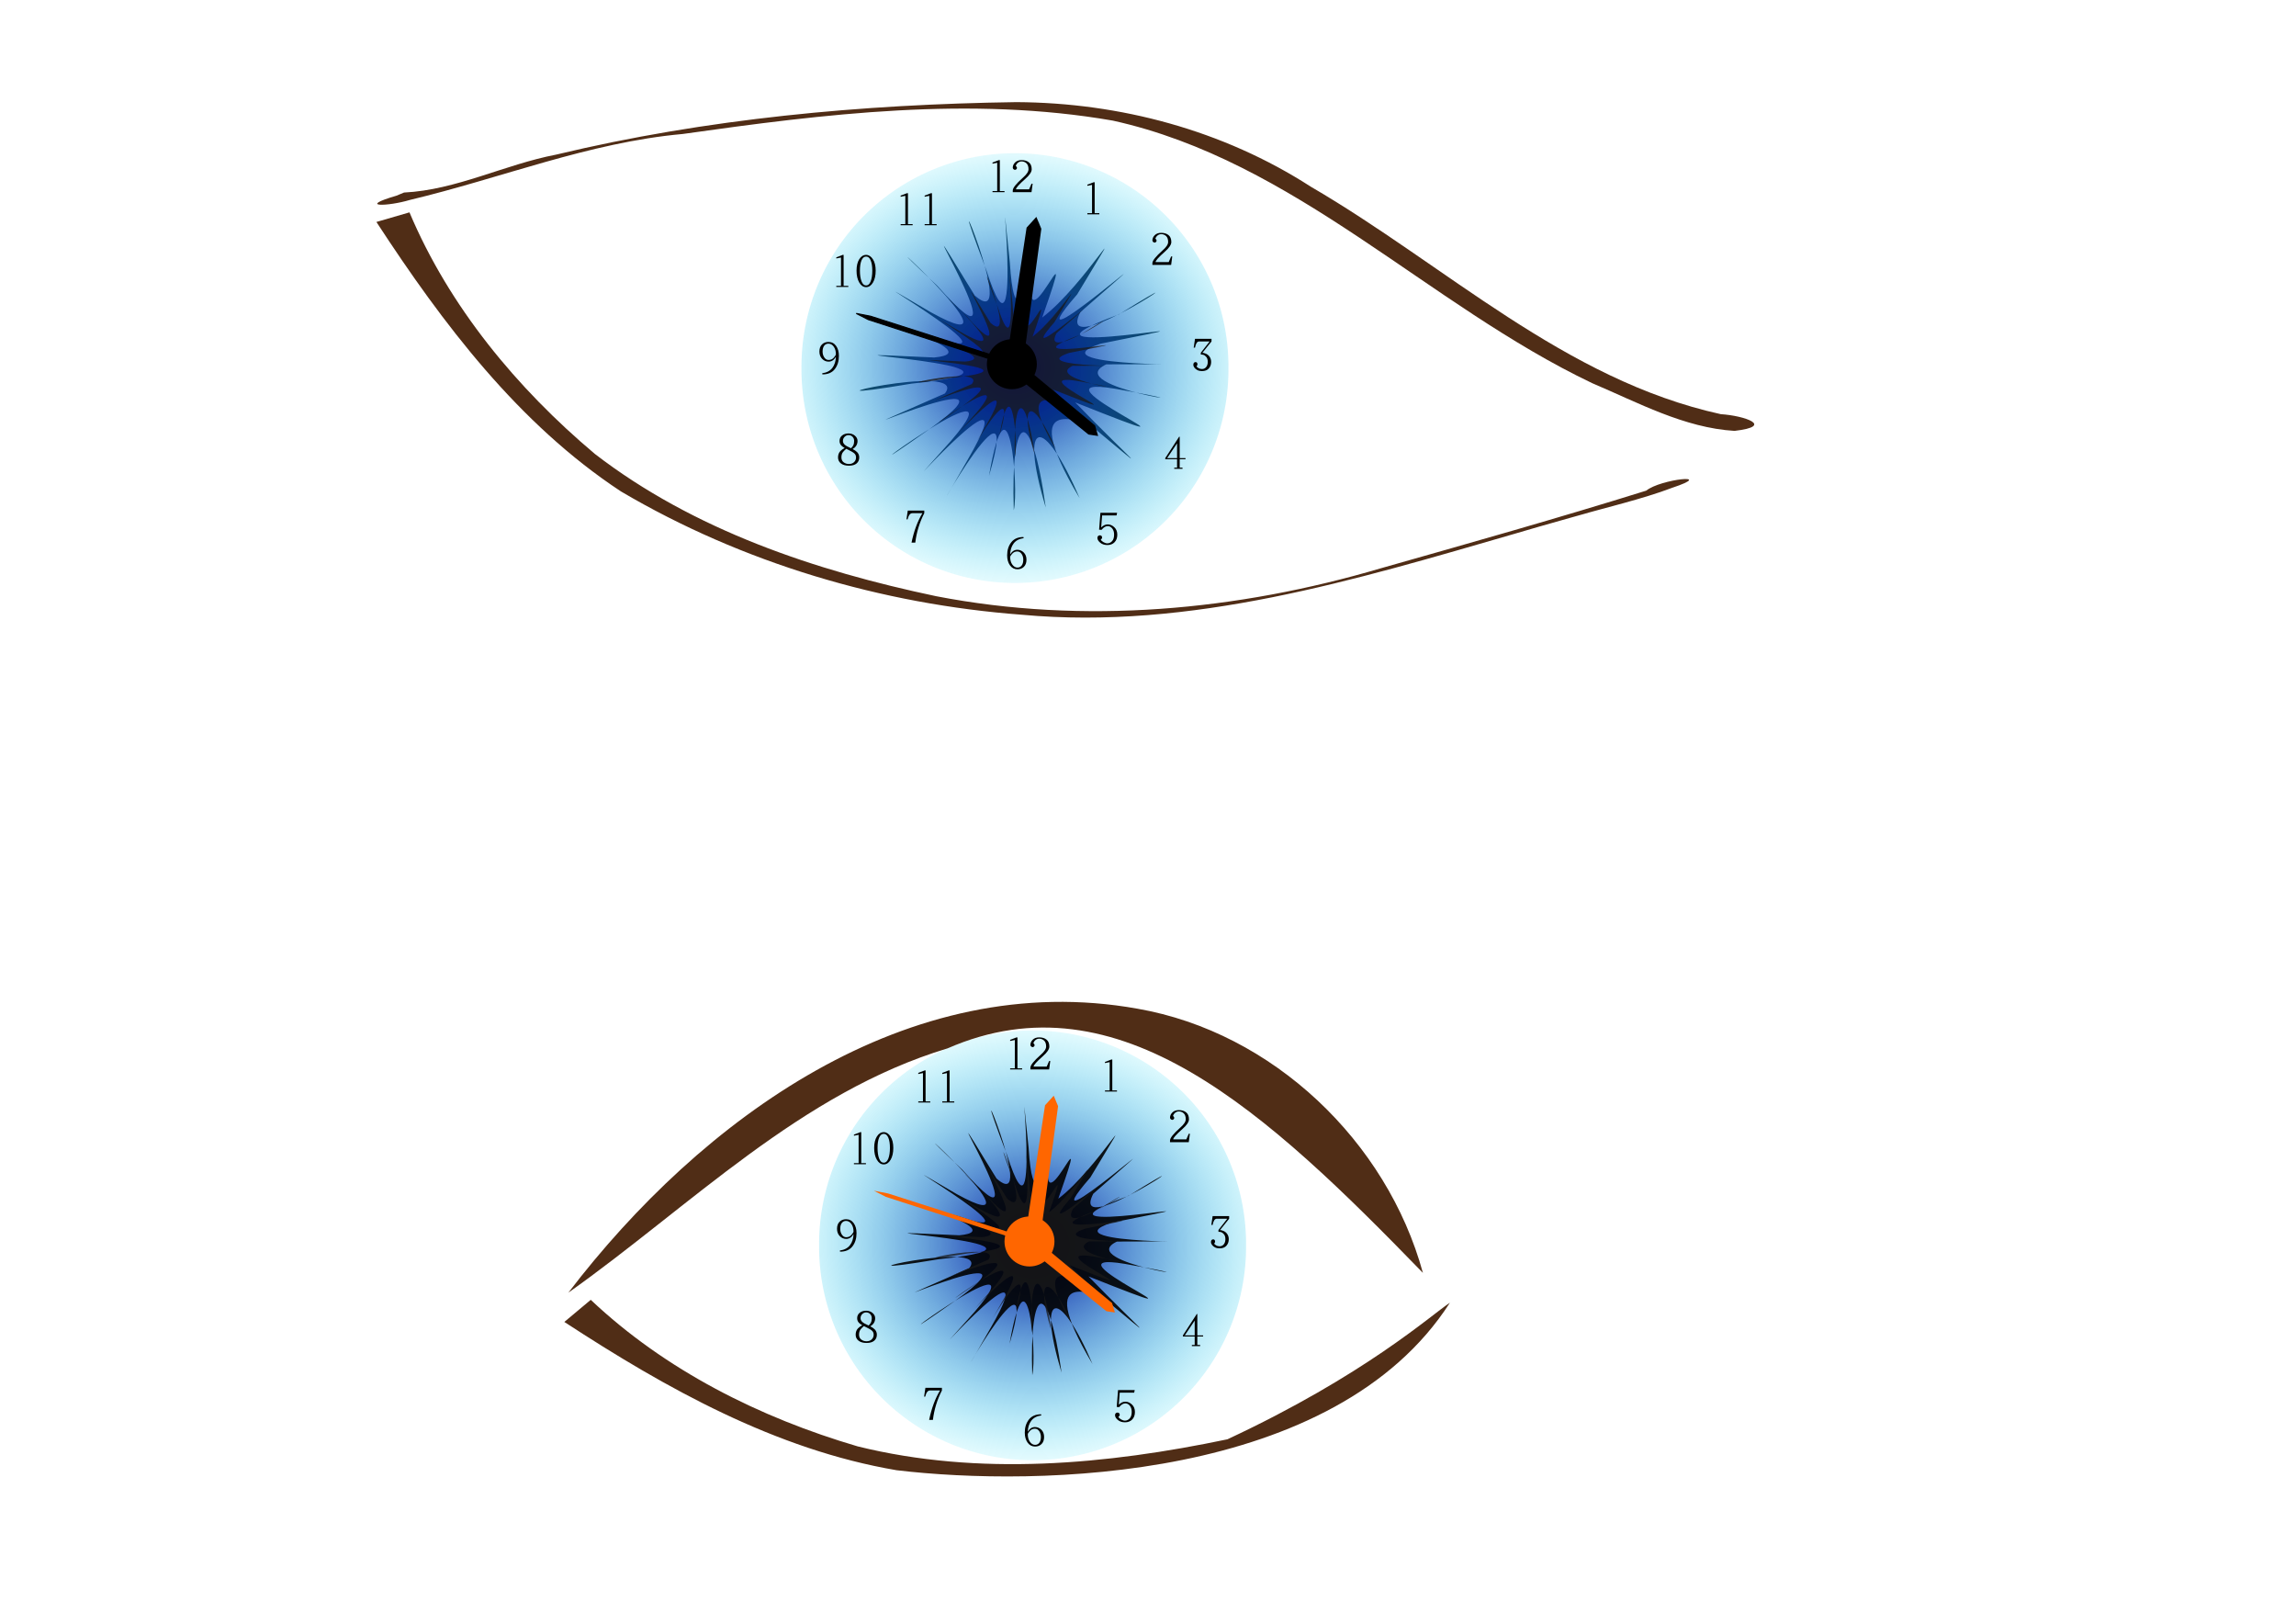 <?xml version="1.0" encoding="UTF-8" standalone="no"?>
<!-- Created with Inkscape (http://www.inkscape.org/) -->
<svg
    xmlns:inkscape="http://www.inkscape.org/namespaces/inkscape"
    xmlns:rdf="http://www.w3.org/1999/02/22-rdf-syntax-ns#"
    xmlns="http://www.w3.org/2000/svg"
    xmlns:sodipodi="http://sodipodi.sourceforge.net/DTD/sodipodi-0.dtd"
    xmlns:cc="http://creativecommons.org/ns#"
    xmlns:xlink="http://www.w3.org/1999/xlink"
    xmlns:dc="http://purl.org/dc/elements/1.1/"
    xmlns:svg="http://www.w3.org/2000/svg"
    xmlns:ns1="http://sozi.baierouge.fr"
    id="svg2"
    sodipodi:docname="clock eye.svg"
    viewBox="0 0 1052.4 744.09"
    version="1.1"
    inkscape:version="0.48.2 r9819"
  >
  <defs
      id="defs4"
    >
    <linearGradient
        id="linearGradient3755"
      >
      <stop
          id="stop3757"
          style="stop-color:#000096"
          offset="0"
      />
      <stop
          id="stop3759"
          style="stop-color:#00eeff;stop-opacity:0"
          offset="1"
      />
    </linearGradient
    >
    <radialGradient
        id="radialGradient3761"
        xlink:href="#linearGradient3755"
        gradientUnits="userSpaceOnUse"
        cy="260.52"
        cx="389.29"
        gradientTransform="matrix(1.247 .048 -.044 1.131 -84.705 -53.056)"
        r="97.857"
        inkscape:collect="always"
    />
  </defs
  >
  <sodipodi:namedview
      id="base"
      bordercolor="#666666"
      inkscape:pageshadow="2"
      inkscape:window-y="24"
      pagecolor="#ffffff"
      inkscape:window-height="876"
      inkscape:window-maximized="1"
      inkscape:zoom="0.7"
      inkscape:window-x="0"
      showgrid="false"
      borderopacity="1.0"
      inkscape:current-layer="layer1"
      inkscape:cx="88.749288"
      inkscape:cy="377.17928"
      inkscape:window-width="1440"
      inkscape:pageopacity="0.0"
      inkscape:document-units="px"
  />
  <g
      id="layer1"
      inkscape:label="Camada 1"
      inkscape:groupmode="layer"
      transform="translate(0 -308.27)"
    >
    <path
        id="path3277"
        sodipodi:nodetypes="ccccccccccccccccccccccccccc"
        style="fill:#1a1a1a"
        inkscape:connector-curvature="0"
        d="m494.84 536.55c-16.428-38.446-28.072-37.378-15.496 4.329-6.641-47.609-16.174-44.851-14.669 1.233 2.45-10.134-2.408-67.021-11.363-15.744 18.296-61.932-41.591 48.77-9.623-7.662 32.056-55.226-50.078 39.052-7.825-8.362 37.048-43.143-65.913 34.144-9.895-5.378 53.517-38.274-72.416 18.755 7.129-16.375 12.115-15.412-81.111 6.577-15.289-4.505 79.666-8.228-73.304-15.909 10.375-11.981 29.609-2.727-53.496-23.894 0.507-9.28 46.364 16.246-56.29-43.131-1.802-11.331 48.818 26.915-43.921-56.127 2.651-12.33 46.691 52.564-25.472-65.157 17.241 4.514 22.285 19.67-18.983-75.368 5.291-11.706 18.527 57.593 3.567-72.023 10.78-3.608 3.912 61.051 19.87-64.628 10.946 0.581-8.045 48.459 22.905-28.823 3.902 24.854 19.682-14.815 43.711-56.619 16.049-10.632-35.533 40.878 61.176-44.103 1.458 8.155-12.94 25.19 68.133-30.408 17.66 1.026-65.125 24.121 74.89-3.127-8.52 13.455-34.736 11.645 75.614 8.998 2.73 9.442-22.511 10.55 62.223 21.406 3.889 11.153-45.177-7.505 59.973 37.397-18.154 6.277 26.418 27.272 40.027 37.867 2.561 6.705 6.425 7.596-32.422-16.37-0.533 37.172z"
    />
    <path
        id="path2985"
        sodipodi:rx="97.85714"
        sodipodi:ry="97.85714"
        style="fill:url(#radialGradient3761)"
        sodipodi:type="arc"
        d="m487.14 260.52a97.857 97.857 0 1 1 -195.71 0 97.857 97.857 0 1 1 195.71 0z"
        transform="translate(75.935 216.44)"
        sodipodi:cy="260.52304"
        sodipodi:cx="389.28571"
    />
    <path
        id="path3873"
        sodipodi:rx="97.85714"
        sodipodi:ry="97.85714"
        style="fill:url(#radialGradient3761)"
        sodipodi:type="arc"
        d="m487.14 260.52a97.857 97.857 0 1 1 -195.71 0 97.857 97.857 0 1 1 195.71 0z"
        transform="matrix(.757 0 0 .757 170.37 279.64)"
        sodipodi:cy="260.52304"
        sodipodi:cx="389.28571"
    />
    <g
        id="g3853"
        transform="translate(-218.19 -177.79)"
      >
      <path
          id="path3784"
          style="fill:#000000"
          inkscape:connector-curvature="0"
          d="m718.74 570.78-2.148 0.43v-0.516l2.922-1.117h0.43v14.18h2.148v0.516h-5.5v-0.516h2.148v-12.977"
      />
      <path
          id="path3786"
          style="fill:#000000"
          inkscape:connector-curvature="0"
          d="m750.44 592.77c1.375 0 2.492 0.344 3.352 1.031 0.859 0.688 1.289 1.747 1.289 3.18-0 1.203-0.974 2.664-2.922 4.383-2.865 2.521-4.297 4.125-4.297 4.812h6.016l1.117-2.578h0.516l-0.516 3.867h-8.594v-0.773c0-1.146 1.547-3.094 4.641-5.844 1.719-1.49 2.578-2.779 2.578-3.867-0-1.26-0.315-2.177-0.945-2.75-0.63-0.573-1.375-0.859-2.234-0.859-0.63 0-1.189 0.201-1.676 0.602-0.487 0.401-0.816 0.888-0.988 1.461 0.516 0.458 0.673 0.874 0.473 1.246-0.201 0.372-0.501 0.559-0.902 0.559-0.229-0.057-0.43-0.158-0.602-0.301-0.172-0.143-0.286-0.358-0.344-0.645 0-0.917 0.358-1.733 1.074-2.449 0.716-0.716 1.704-1.074 2.965-1.074"
      />
      <path
          id="path3788"
          style="fill:#000000"
          inkscape:connector-curvature="0"
          d="m773.33 651.91c-0 1.203-0.358 2.206-1.074 3.008-0.716 0.802-1.762 1.203-3.137 1.203-0.802 0-1.49-0.143-2.062-0.43-0.573-0.286-1.031-0.659-1.375-1.117-0.344-0.458-0.516-0.888-0.516-1.289 0-0.458 0.1-0.788 0.301-0.988s0.444-0.301 0.73-0.301c0.286 0 0.501 0.1 0.645 0.301 0.143 0.201 0.215 0.415 0.215 0.645 0 0.401-0.143 0.745-0.43 1.031 0.057 0.172 0.329 0.415 0.816 0.73 0.487 0.315 1.046 0.473 1.676 0.473 0.802 0 1.447-0.301 1.934-0.902 0.487-0.602 0.73-1.389 0.73-2.363 0-0.974-0.215-1.719-0.645-2.234-0.43-0.516-0.874-0.845-1.332-0.988-0.458-0.143-0.859-0.186-1.203-0.129v-0.859l4.039-5.156h-4.812c-0.917 0-1.547 0.945-1.891 2.836h-0.602l0.602-4.039h7.562v1.203l-4.211 5.242c0.401-0.057 0.96 0.072 1.676 0.387 0.716 0.315 1.289 0.802 1.719 1.461 0.43 0.659 0.645 1.418 0.645 2.277"
      />
      <path
          id="path3790"
          style="fill:#000000"
          inkscape:connector-curvature="0"
          d="m761.58 696.01v0.516h-2.664v2.148 0.344 1.375h1.289v0.516h-3.781v-0.516h1.289v-1.375-0.344-2.148h-5.414v-0.516l6.359-9.797h0.258v9.797h2.664m-8.422 0h4.555v-6.789l-4.555 6.789"
      />
      <path
          id="path3792"
          style="fill:#000000"
          inkscape:connector-curvature="0"
          d="m722.58 721.06h7.648l-0.258 1.203h-6.617l-0.43 5.5c0.573-0.516 1.089-0.874 1.547-1.074 0.458-0.201 0.945-0.301 1.461-0.301 1.089 0 2.091 0.43 3.008 1.289 0.917 0.859 1.375 2.005 1.375 3.438-0 1.432-0.415 2.578-1.246 3.438-0.831 0.859-1.934 1.289-3.309 1.289-1.318 0-2.406-0.358-3.266-1.074-0.859-0.716-1.289-1.447-1.289-2.191 0-0.344 0.086-0.616 0.258-0.816 0.172-0.201 0.43-0.329 0.773-0.387 0.344 0 0.616 0.086 0.816 0.258 0.201 0.172 0.301 0.43 0.301 0.773s-0.201 0.659-0.602 0.945c0.172 0.401 0.573 0.788 1.203 1.16 0.63 0.372 1.232 0.559 1.805 0.559 0.802 0 1.518-0.329 2.148-0.988 0.63-0.659 0.945-1.676 0.945-3.051-0-1.146-0.286-2.077-0.859-2.793-0.573-0.716-1.26-1.074-2.062-1.074-0.458 0-0.917 0.129-1.375 0.387-0.458 0.258-0.945 0.702-1.461 1.332l-1.117-0.086 0.602-7.734"
      />
      <path
          id="path3794"
          style="fill:#000000"
          inkscape:connector-curvature="0"
          d="m687.31 732.17 0.086 0.516c-2.062 0.286-3.595 1.103-4.598 2.449-1.003 1.346-1.533 3.022-1.59 5.027 0.859-1.432 1.948-2.148 3.266-2.148 1.146 0 2.134 0.415 2.965 1.246 0.831 0.831 1.246 1.934 1.246 3.309-0 1.375-0.387 2.449-1.16 3.223-0.773 0.773-1.762 1.16-2.965 1.16-1.432 0-2.578-0.602-3.438-1.805-0.859-1.203-1.289-2.721-1.289-4.555 0-2.406 0.63-4.411 1.891-6.016s3.122-2.406 5.586-2.406m-6.102 9.109c0 1.432 0.329 2.607 0.988 3.523 0.659 0.917 1.447 1.375 2.363 1.375 0.802 0 1.447-0.315 1.934-0.945 0.487-0.63 0.73-1.518 0.73-2.664-0-1.031-0.258-1.919-0.773-2.664-0.516-0.745-1.175-1.117-1.977-1.117-0.917 0-1.676 0.329-2.277 0.988-0.602 0.659-0.931 1.16-0.988 1.504"
      />
      <path
          id="path3796"
          style="fill:#000000"
          inkscape:connector-curvature="0"
          d="m636 734.74c1.089-5.271 2.75-9.768 4.984-13.492h-4.641c-0.974 0-1.69 0.945-2.148 2.836h-0.516l0.602-4.039h7.562v1.203c-2.177 4.24-3.552 8.737-4.125 13.492h-1.719"
      />
      <path
          id="path3798"
          style="fill:#000000"
          inkscape:connector-curvature="0"
          d="m607.3 699.48c-1.547 0-2.764-0.344-3.652-1.031-0.888-0.688-1.332-1.604-1.332-2.75 0-1.203 0.358-2.177 1.074-2.922 0.498-0.516 1.151-0.99 1.96-1.423-0.662-0.383-1.158-0.739-1.488-1.069-0.573-0.573-0.859-1.289-0.859-2.148 0-1.031 0.387-1.862 1.16-2.492 0.773-0.63 1.762-0.945 2.965-0.945 1.146 0 2.12 0.344 2.922 1.031 0.802 0.688 1.203 1.49 1.203 2.406-0 0.917-0.258 1.733-0.773 2.449-0.344 0.476-0.838 0.895-1.482 1.257 0.97 0.505 1.679 1.003 2.127 1.493 0.602 0.659 0.902 1.447 0.902 2.363-0 1.146-0.401 2.062-1.203 2.75-0.802 0.688-1.977 1.031-3.523 1.031m-2.879-6.016c-0.372 0.573-0.559 1.318-0.559 2.234-0 0.974 0.344 1.719 1.031 2.234 0.687 0.516 1.49 0.773 2.406 0.773 0.974 0 1.762-0.286 2.363-0.859 0.602-0.573 0.902-1.289 0.902-2.148-0-0.745-0.243-1.346-0.73-1.805-0.487-0.458-1.389-1.003-2.707-1.633-0.383-0.179-0.738-0.353-1.063-0.521-0.809 0.709-1.357 1.284-1.644 1.724m4.856-3.266c0.286-0.573 0.43-1.26 0.43-2.062-0-0.745-0.243-1.375-0.73-1.891-0.487-0.516-1.103-0.773-1.848-0.773-0.688 0-1.289 0.258-1.805 0.773-0.516 0.516-0.773 1.146-0.773 1.891-0 0.63 0.258 1.189 0.773 1.676 0.516 0.487 1.375 0.988 2.578 1.504 0.122 0.054 0.242 0.109 0.36 0.167 0.483-0.469 0.822-0.897 1.015-1.284"
      />
      <path
          id="path3800"
          style="fill:#000000"
          inkscape:connector-curvature="0"
          d="m595.15 657.64-0.086-0.516c2.062-0.286 3.609-1.103 4.641-2.449 1.031-1.346 1.575-3.051 1.633-5.113-0.859 1.49-1.977 2.234-3.352 2.234-1.146 0-2.134-0.43-2.965-1.289-0.831-0.859-1.246-1.977-1.246-3.352s0.387-2.449 1.16-3.223c0.773-0.773 1.762-1.16 2.965-1.16 1.49 0 2.664 0.602 3.523 1.805 0.859 1.203 1.289 2.721 1.289 4.555-0 2.464-0.63 4.497-1.891 6.102s-3.151 2.406-5.672 2.406m6.188-9.195c-0-1.432-0.329-2.607-0.988-3.523-0.659-0.917-1.475-1.375-2.449-1.375-0.802 0-1.447 0.315-1.934 0.945-0.487 0.63-0.73 1.518-0.73 2.664-0 1.031 0.258 1.934 0.773 2.707 0.516 0.773 1.175 1.16 1.977 1.16 0.974 0 1.762-0.344 2.363-1.031 0.602-0.687 0.931-1.203 0.988-1.547"
      />
      <g
          id="g3837"
          transform="translate(-171.73 91.419)"
        >
        <path
            id="path3802"
            d="m775.4 512.66-2.148 0.43v-0.516l2.922-1.117h0.43v14.18h2.148v0.516h-5.5v-0.516h2.148v-12.977"
            style="fill:#000000"
            inkscape:connector-curvature="0"
        />
        <path
            id="path3804"
            d="m782.53 518.67c0-2.177 0.415-3.925 1.246-5.242 0.831-1.318 1.876-1.977 3.137-1.977 1.203 0 2.234 0.659 3.094 1.977 0.859 1.318 1.289 3.065 1.289 5.242-0 2.234-0.415 4.053-1.246 5.457-0.831 1.404-1.876 2.106-3.137 2.106s-2.306-0.702-3.137-2.106c-0.831-1.404-1.246-3.223-1.246-5.457m1.547 0c0 2.005 0.243 3.638 0.73 4.898s1.189 1.891 2.106 1.891c0.917 0 1.619-0.63 2.106-1.891 0.487-1.26 0.73-2.893 0.73-4.898-0-1.948-0.243-3.509-0.73-4.684-0.487-1.175-1.189-1.762-2.106-1.762-0.917 0-1.619 0.573-2.106 1.719-0.487 1.146-0.73 2.721-0.73 4.727"
            style="fill:#000000"
            inkscape:connector-curvature="0"
        />
      </g
      >
      <g
          id="g3833"
          transform="translate(-184.35 63.135)"
        >
        <path
            id="path3806"
            d="m817.51 512.66-2.148 0.43v-0.516l2.922-1.117h0.43v14.18h2.148v0.516h-5.5v-0.516h2.148v-12.977"
            style="fill:#000000"
            inkscape:connector-curvature="0"
        />
        <path
            id="path3808"
            d="m828.51 512.66-2.148 0.43v-0.516l2.922-1.117h0.43v14.18h2.148v0.516h-5.5v-0.516h2.148v-12.977"
            style="fill:#000000"
            inkscape:connector-curvature="0"
        />
      </g
      >
      <g
          id="g3829"
          transform="translate(-184.35 47.982)"
        >
        <path
            id="path3810"
            d="m859.62 512.66-2.148 0.43v-0.516l2.922-1.117h0.43v14.18h2.148v0.516h-5.5v-0.516h2.148v-12.977"
            style="fill:#000000"
            inkscape:connector-curvature="0"
        />
        <path
            id="path3812"
            d="m870.79 511.45c1.375 0 2.492 0.344 3.352 1.031 0.859 0.688 1.289 1.747 1.289 3.18-0 1.203-0.974 2.664-2.922 4.383-2.865 2.521-4.297 4.125-4.297 4.812h6.016l1.117-2.578h0.516l-0.516 3.867h-8.594v-0.773c0-1.146 1.547-3.094 4.641-5.844 1.719-1.49 2.578-2.779 2.578-3.867-0-1.26-0.315-2.177-0.945-2.75-0.63-0.573-1.375-0.859-2.234-0.859-0.63 0-1.189 0.201-1.676 0.602-0.487 0.401-0.816 0.888-0.988 1.461 0.516 0.458 0.673 0.874 0.473 1.246-0.201 0.372-0.501 0.559-0.902 0.559-0.229-0.057-0.43-0.158-0.602-0.301-0.172-0.143-0.286-0.358-0.344-0.645 0-0.917 0.358-1.733 1.074-2.449 0.716-0.716 1.704-1.074 2.965-1.074"
            style="fill:#000000"
            inkscape:connector-curvature="0"
        />
      </g
      >
    </g
    >
    <path
        id="path4113"
        sodipodi:nodetypes="ccccccccccccccccccccccccccc"
        style="fill-opacity:.757;fill:#1a1a1a"
        inkscape:connector-curvature="0"
        d="m483.99 514.17c-10.247-23.982-17.511-23.316-9.666 2.7-4.143-29.697-10.089-27.977-9.15 0.769 1.528-6.322-1.502-41.807-7.088-9.821 11.413-38.632-25.944 30.422-6.002-4.78 19.996-34.449-31.238 24.36-4.881-5.216 23.11-26.912-41.115 21.298-6.172-3.355 33.383-23.875-45.172 11.699 4.447-10.215 7.557-9.614-50.596 4.102-9.537-2.81 49.695-5.132-45.726-9.924 6.472-7.474 18.469-1.701-33.37-14.905 0.316-5.789 28.921 10.134-35.113-26.904-1.124-7.068 30.452 16.789-27.397-35.011 1.654-7.691 29.125 32.788-15.889-40.644 10.755 2.816 13.901 12.27-11.841-47.013 3.3-7.302 11.557 35.926 2.225-44.927 6.725-2.251 2.44 38.082 12.394-40.314 6.828 0.363-5.018 30.228 14.288-17.979 2.434 15.504 12.277-9.241 27.266-35.318 10.011-6.632-22.165 25.499 38.16-27.51 0.909 5.087-8.072 15.713 42.5-18.968 11.016 0.64-40.624 15.046 46.715-1.95-5.315 8.393-21.668 7.264 47.167 5.613 1.703 5.889-14.042 6.581 38.814 13.353 2.426 6.957-28.181-4.682 37.41 23.328-11.324 3.915 16.479 17.012 24.968 23.621 1.597 4.183 4.008 4.738-20.224-10.212-0.333 23.188z"
    />
    <g
        id="g3943"
        transform="matrix(.965 .264 -.264 .965 266.76 -264.97)"
      >
      <path
          id="path3939"
          style="fill:#502d16"
          inkscape:connector-curvature="0"
          d="m95.816 659.26c22.859-7.474 41.111-24.58 62.627-35.136 62.149-34.149 129.07-59.196 197.07-78.851 45.888-12.29 94.885-12.575 140.34 1.777 69.013 18.375 135.47 54.671 208.68 50.934 10.51-2.177 25.432-1.265 8.075 5.726-22.574 4.748-46.118-0.843-68.648-3.868-82.184-14.743-158.08-62.32-243.61-58.057-65.938 6.258-128.15 31.88-188.44 57.902-40.497 15.112-74.971 41.544-112.59 62.123-8.898 5.582-22.708 9.751-6.505-0.224l3.006-2.327z"
      />
      <path
          id="path3941"
          style="fill:#502d16"
          inkscape:connector-curvature="0"
          d="m100.62 667.35c28.998 36.87 68.742 64.753 111.14 84.324 52.878 21.701 111.6 24.972 168.06 21.6 68.792-5.253 134.79-30.01 193.18-66.153 36.113-21.814 72.308-43.595 107.82-66.347 4.833-6.816 29.159-16.384 11.014-4.321-11.264 8.287-28.652 17.735-37.307 23.118 16.984-10.198-19.197 11.453-26.266 15.939-65.208 39.873-131.85 82.021-208.38 95.595-63.277 12.33-129.76 10.917-192.05-6.013-53.507-17.445-99.046-52.604-140.65-89.496l13.457-8.247z"
      />
    </g
    >
    <path
        id="path3215"
        sodipodi:rx="97.85714"
        sodipodi:ry="97.85714"
        style="fill:url(#radialGradient3761)"
        sodipodi:type="arc"
        d="m487.14 260.52a97.857 97.857 0 1 1 -195.71 0 97.857 97.857 0 1 1 195.71 0z"
        transform="translate(84.016 618.48)"
        sodipodi:cy="260.52304"
        sodipodi:cx="389.28571"
    />
    <path
        id="path3217"
        sodipodi:rx="97.85714"
        sodipodi:ry="97.85714"
        style="fill:url(#radialGradient3761)"
        sodipodi:type="arc"
        d="m487.14 260.52a97.857 97.857 0 1 1 -195.71 0 97.857 97.857 0 1 1 195.71 0z"
        transform="matrix(.757 0 0 .757 178.45 681.68)"
        sodipodi:cy="260.52304"
        sodipodi:cx="389.28571"
    />
    <g
        id="g3219"
        transform="translate(-210.11 224.25)"
      >
      <path
          id="path3221"
          d="m718.74 570.78-2.148 0.43v-0.516l2.922-1.117h0.43v14.18h2.148v0.516h-5.5v-0.516h2.148v-12.977"
          style="fill:#000000"
          inkscape:connector-curvature="0"
      />
      <path
          id="path3223"
          d="m750.44 592.77c1.375 0 2.492 0.344 3.352 1.031 0.859 0.688 1.289 1.747 1.289 3.18-0 1.203-0.974 2.664-2.922 4.383-2.865 2.521-4.297 4.125-4.297 4.812h6.016l1.117-2.578h0.516l-0.516 3.867h-8.594v-0.773c0-1.146 1.547-3.094 4.641-5.844 1.719-1.49 2.578-2.779 2.578-3.867-0-1.26-0.315-2.177-0.945-2.75-0.63-0.573-1.375-0.859-2.234-0.859-0.63 0-1.189 0.201-1.676 0.602-0.487 0.401-0.816 0.888-0.988 1.461 0.516 0.458 0.673 0.874 0.473 1.246-0.201 0.372-0.501 0.559-0.902 0.559-0.229-0.057-0.43-0.158-0.602-0.301-0.172-0.143-0.286-0.358-0.344-0.645 0-0.917 0.358-1.733 1.074-2.449 0.716-0.716 1.704-1.074 2.965-1.074"
          style="fill:#000000"
          inkscape:connector-curvature="0"
      />
      <path
          id="path3225"
          d="m773.33 651.91c-0 1.203-0.358 2.206-1.074 3.008-0.716 0.802-1.762 1.203-3.137 1.203-0.802 0-1.49-0.143-2.062-0.43-0.573-0.286-1.031-0.659-1.375-1.117-0.344-0.458-0.516-0.888-0.516-1.289 0-0.458 0.1-0.788 0.301-0.988s0.444-0.301 0.73-0.301c0.286 0 0.501 0.1 0.645 0.301 0.143 0.201 0.215 0.415 0.215 0.645 0 0.401-0.143 0.745-0.43 1.031 0.057 0.172 0.329 0.415 0.816 0.73 0.487 0.315 1.046 0.473 1.676 0.473 0.802 0 1.447-0.301 1.934-0.902 0.487-0.602 0.73-1.389 0.73-2.363 0-0.974-0.215-1.719-0.645-2.234-0.43-0.516-0.874-0.845-1.332-0.988-0.458-0.143-0.859-0.186-1.203-0.129v-0.859l4.039-5.156h-4.812c-0.917 0-1.547 0.945-1.891 2.836h-0.602l0.602-4.039h7.562v1.203l-4.211 5.242c0.401-0.057 0.96 0.072 1.676 0.387 0.716 0.315 1.289 0.802 1.719 1.461 0.43 0.659 0.645 1.418 0.645 2.277"
          style="fill:#000000"
          inkscape:connector-curvature="0"
      />
      <path
          id="path3227"
          d="m761.58 696.01v0.516h-2.664v2.148 0.344 1.375h1.289v0.516h-3.781v-0.516h1.289v-1.375-0.344-2.148h-5.414v-0.516l6.359-9.797h0.258v9.797h2.664m-8.422 0h4.555v-6.789l-4.555 6.789"
          style="fill:#000000"
          inkscape:connector-curvature="0"
      />
      <path
          id="path3229"
          d="m722.58 721.06h7.648l-0.258 1.203h-6.617l-0.43 5.5c0.573-0.516 1.089-0.874 1.547-1.074 0.458-0.201 0.945-0.301 1.461-0.301 1.089 0 2.091 0.43 3.008 1.289 0.917 0.859 1.375 2.005 1.375 3.438-0 1.432-0.415 2.578-1.246 3.438-0.831 0.859-1.934 1.289-3.309 1.289-1.318 0-2.406-0.358-3.266-1.074-0.859-0.716-1.289-1.447-1.289-2.191 0-0.344 0.086-0.616 0.258-0.816 0.172-0.201 0.43-0.329 0.773-0.387 0.344 0 0.616 0.086 0.816 0.258 0.201 0.172 0.301 0.43 0.301 0.773s-0.201 0.659-0.602 0.945c0.172 0.401 0.573 0.788 1.203 1.16 0.63 0.372 1.232 0.559 1.805 0.559 0.802 0 1.518-0.329 2.148-0.988 0.63-0.659 0.945-1.676 0.945-3.051-0-1.146-0.286-2.077-0.859-2.793-0.573-0.716-1.26-1.074-2.062-1.074-0.458 0-0.917 0.129-1.375 0.387-0.458 0.258-0.945 0.702-1.461 1.332l-1.117-0.086 0.602-7.734"
          style="fill:#000000"
          inkscape:connector-curvature="0"
      />
      <path
          id="path3231"
          d="m687.31 732.17 0.086 0.516c-2.062 0.286-3.595 1.103-4.598 2.449-1.003 1.346-1.533 3.022-1.59 5.027 0.859-1.432 1.948-2.148 3.266-2.148 1.146 0 2.134 0.415 2.965 1.246 0.831 0.831 1.246 1.934 1.246 3.309-0 1.375-0.387 2.449-1.16 3.223-0.773 0.773-1.762 1.16-2.965 1.16-1.432 0-2.578-0.602-3.438-1.805-0.859-1.203-1.289-2.721-1.289-4.555 0-2.406 0.63-4.411 1.891-6.016s3.122-2.406 5.586-2.406m-6.102 9.109c0 1.432 0.329 2.607 0.988 3.523 0.659 0.917 1.447 1.375 2.363 1.375 0.802 0 1.447-0.315 1.934-0.945 0.487-0.63 0.73-1.518 0.73-2.664-0-1.031-0.258-1.919-0.773-2.664-0.516-0.745-1.175-1.117-1.977-1.117-0.917 0-1.676 0.329-2.277 0.988-0.602 0.659-0.931 1.16-0.988 1.504"
          style="fill:#000000"
          inkscape:connector-curvature="0"
      />
      <path
          id="path3233"
          d="m636 734.74c1.089-5.271 2.75-9.768 4.984-13.492h-4.641c-0.974 0-1.69 0.945-2.148 2.836h-0.516l0.602-4.039h7.562v1.203c-2.177 4.24-3.552 8.737-4.125 13.492h-1.719"
          style="fill:#000000"
          inkscape:connector-curvature="0"
      />
      <path
          id="path3235"
          d="m607.3 699.48c-1.547 0-2.764-0.344-3.652-1.031-0.888-0.688-1.332-1.604-1.332-2.75 0-1.203 0.358-2.177 1.074-2.922 0.498-0.516 1.151-0.99 1.96-1.423-0.662-0.383-1.158-0.739-1.488-1.069-0.573-0.573-0.859-1.289-0.859-2.148 0-1.031 0.387-1.862 1.16-2.492 0.773-0.63 1.762-0.945 2.965-0.945 1.146 0 2.12 0.344 2.922 1.031 0.802 0.688 1.203 1.49 1.203 2.406-0 0.917-0.258 1.733-0.773 2.449-0.344 0.476-0.838 0.895-1.482 1.257 0.97 0.505 1.679 1.003 2.127 1.493 0.602 0.659 0.902 1.447 0.902 2.363-0 1.146-0.401 2.062-1.203 2.75-0.802 0.688-1.977 1.031-3.523 1.031m-2.879-6.016c-0.372 0.573-0.559 1.318-0.559 2.234-0 0.974 0.344 1.719 1.031 2.234 0.687 0.516 1.49 0.773 2.406 0.773 0.974 0 1.762-0.286 2.363-0.859 0.602-0.573 0.902-1.289 0.902-2.148-0-0.745-0.243-1.346-0.73-1.805-0.487-0.458-1.389-1.003-2.707-1.633-0.383-0.179-0.738-0.353-1.063-0.521-0.809 0.709-1.357 1.284-1.644 1.724m4.856-3.266c0.286-0.573 0.43-1.26 0.43-2.062-0-0.745-0.243-1.375-0.73-1.891-0.487-0.516-1.103-0.773-1.848-0.773-0.688 0-1.289 0.258-1.805 0.773-0.516 0.516-0.773 1.146-0.773 1.891-0 0.63 0.258 1.189 0.773 1.676 0.516 0.487 1.375 0.988 2.578 1.504 0.122 0.054 0.242 0.109 0.36 0.167 0.483-0.469 0.822-0.897 1.015-1.284"
          style="fill:#000000"
          inkscape:connector-curvature="0"
      />
      <path
          id="path3237"
          d="m595.15 657.64-0.086-0.516c2.062-0.286 3.609-1.103 4.641-2.449 1.031-1.346 1.575-3.051 1.633-5.113-0.859 1.49-1.977 2.234-3.352 2.234-1.146 0-2.134-0.43-2.965-1.289-0.831-0.859-1.246-1.977-1.246-3.352s0.387-2.449 1.16-3.223c0.773-0.773 1.762-1.16 2.965-1.16 1.49 0 2.664 0.602 3.523 1.805 0.859 1.203 1.289 2.721 1.289 4.555-0 2.464-0.63 4.497-1.891 6.102s-3.151 2.406-5.672 2.406m6.188-9.195c-0-1.432-0.329-2.607-0.988-3.523-0.659-0.917-1.475-1.375-2.449-1.375-0.802 0-1.447 0.315-1.934 0.945-0.487 0.63-0.73 1.518-0.73 2.664-0 1.031 0.258 1.934 0.773 2.707 0.516 0.773 1.175 1.16 1.977 1.16 0.974 0 1.762-0.344 2.363-1.031 0.602-0.687 0.931-1.203 0.988-1.547"
          style="fill:#000000"
          inkscape:connector-curvature="0"
      />
      <g
          id="g3239"
          transform="translate(-171.73 91.419)"
        >
        <path
            id="path3241"
            style="fill:#000000"
            inkscape:connector-curvature="0"
            d="m775.4 512.66-2.148 0.43v-0.516l2.922-1.117h0.43v14.18h2.148v0.516h-5.5v-0.516h2.148v-12.977"
        />
        <path
            id="path3243"
            style="fill:#000000"
            inkscape:connector-curvature="0"
            d="m782.53 518.67c0-2.177 0.415-3.925 1.246-5.242 0.831-1.318 1.876-1.977 3.137-1.977 1.203 0 2.234 0.659 3.094 1.977 0.859 1.318 1.289 3.065 1.289 5.242-0 2.234-0.415 4.053-1.246 5.457-0.831 1.404-1.876 2.106-3.137 2.106s-2.306-0.702-3.137-2.106c-0.831-1.404-1.246-3.223-1.246-5.457m1.547 0c0 2.005 0.243 3.638 0.73 4.898s1.189 1.891 2.106 1.891c0.917 0 1.619-0.63 2.106-1.891 0.487-1.26 0.73-2.893 0.73-4.898-0-1.948-0.243-3.509-0.73-4.684-0.487-1.175-1.189-1.762-2.106-1.762-0.917 0-1.619 0.573-2.106 1.719-0.487 1.146-0.73 2.721-0.73 4.727"
        />
      </g
      >
      <g
          id="g3245"
          transform="translate(-184.35 63.135)"
        >
        <path
            id="path3247"
            style="fill:#000000"
            inkscape:connector-curvature="0"
            d="m817.51 512.66-2.148 0.43v-0.516l2.922-1.117h0.43v14.18h2.148v0.516h-5.5v-0.516h2.148v-12.977"
        />
        <path
            id="path3249"
            style="fill:#000000"
            inkscape:connector-curvature="0"
            d="m828.51 512.66-2.148 0.43v-0.516l2.922-1.117h0.43v14.18h2.148v0.516h-5.5v-0.516h2.148v-12.977"
        />
      </g
      >
      <g
          id="g3251"
          transform="translate(-184.35 47.982)"
        >
        <path
            id="path3253"
            style="fill:#000000"
            inkscape:connector-curvature="0"
            d="m859.62 512.66-2.148 0.43v-0.516l2.922-1.117h0.43v14.18h2.148v0.516h-5.5v-0.516h2.148v-12.977"
        />
        <path
            id="path3255"
            style="fill:#000000"
            inkscape:connector-curvature="0"
            d="m870.79 511.45c1.375 0 2.492 0.344 3.352 1.031 0.859 0.688 1.289 1.747 1.289 3.18-0 1.203-0.974 2.664-2.922 4.383-2.865 2.521-4.297 4.125-4.297 4.812h6.016l1.117-2.578h0.516l-0.516 3.867h-8.594v-0.773c0-1.146 1.547-3.094 4.641-5.844 1.719-1.49 2.578-2.779 2.578-3.867-0-1.26-0.315-2.177-0.945-2.75-0.63-0.573-1.375-0.859-2.234-0.859-0.63 0-1.189 0.201-1.676 0.602-0.487 0.401-0.816 0.888-0.988 1.461 0.516 0.458 0.673 0.874 0.473 1.246-0.201 0.372-0.501 0.559-0.902 0.559-0.229-0.057-0.43-0.158-0.602-0.301-0.172-0.143-0.286-0.358-0.344-0.645 0-0.917 0.358-1.733 1.074-2.449 0.716-0.716 1.704-1.074 2.965-1.074"
        />
      </g
      >
    </g
    >
    <path
        id="path4081"
        sodipodi:nodetypes="ccccccccccccccccccccccccccc"
        style="fill-opacity:.895;fill:#000000"
        inkscape:connector-curvature="0"
        d="m500.77 933.39c-15.041-35.201-25.703-34.223-14.188 3.964-6.08-43.59-14.809-41.065-13.431 1.129 2.243-9.279-2.205-61.364-10.404-14.415 16.752-56.705-38.08 44.653-8.81-7.016 29.35-50.564-45.851 35.755-7.164-7.656 33.921-39.501-60.349 31.262-9.06-4.924 48.999-35.044-66.303 17.172 6.528-14.993 11.092-14.111-74.265 6.021-13.999-4.125 72.941-7.533-67.117-14.566 9.499-10.97 27.109-2.497-48.981-21.877 0.464-8.497 42.45 14.875-51.538-39.49-1.65-10.375 44.698 24.643-40.213-51.389 2.427-11.289 42.749 48.127-23.322-59.657 15.786 4.133 20.404 18.01-17.38-69.006 4.844-10.718 16.963 52.732 3.266-65.944 9.87-3.304 3.582 55.897 18.192-59.172 10.022 0.532-7.366 44.369 20.972-26.39 3.572 22.756 18.021-13.564 40.021-51.84 14.694-9.735-32.533 37.427 56.012-40.38 1.335 7.466-11.847 23.063 62.382-27.841 16.169 0.939-59.628 22.085 68.569-2.863-7.801 12.319-31.804 10.662 69.232 8.239 2.499 8.645-20.611 9.659 56.97 19.599 3.561 10.212-41.364-6.872 54.911 34.24-16.621 5.747 24.188 24.97 36.648 34.67 2.345 6.139 5.882 6.955-29.685-14.988-0.488 34.035z"
    />
    <path
        id="path3311"
        d="m491.56 915.43c-10.247-23.982-17.511-23.316-9.666 2.7-4.143-29.697-10.089-27.977-9.15 0.769 1.528-6.322-1.502-41.807-7.088-9.821 11.413-38.632-25.944 30.422-6.002-4.78 19.996-34.449-31.238 24.36-4.881-5.216 23.11-26.912-41.115 21.298-6.172-3.355 33.383-23.875-45.172 11.699 4.447-10.215 7.557-9.614-50.596 4.102-9.537-2.81 49.695-5.132-45.726-9.924 6.472-7.474 18.469-1.701-33.37-14.905 0.316-5.789 28.921 10.134-35.113-26.904-1.124-7.068 30.452 16.789-27.397-35.011 1.654-7.691 29.125 32.788-15.889-40.644 10.755 2.816 13.901 12.27-11.841-47.013 3.3-7.302 11.557 35.926 2.225-44.927 6.725-2.251 2.44 38.082 12.394-40.314 6.828 0.363-5.018 30.228 14.288-17.979 2.434 15.504 12.277-9.241 27.266-35.318 10.011-6.632-22.165 25.499 38.16-27.51 0.909 5.087-8.072 15.713 42.5-18.968 11.016 0.64-40.624 15.046 46.715-1.95-5.315 8.393-21.668 7.264 47.167 5.613 1.703 5.889-14.042 6.581 38.814 13.353 2.426 6.957-28.181-4.682 37.41 23.328-11.324 3.915 16.479 17.012 24.968 23.621 1.597 4.183 4.008 4.738-20.224-10.212-0.333 23.188z"
        sodipodi:nodetypes="ccccccccccccccccccccccccccc"
        style="fill-opacity:.757;fill:#1a1a1a"
        inkscape:connector-curvature="0"
    />
    <g
        id="g3267"
        transform="matrix(.965 .264 -.264 .965 274.84 137.07)"
      >
      <path
          id="path3269"
          sodipodi:nodetypes="ccccc"
          style="fill:#502d16"
          inkscape:connector-curvature="0"
          d="m187.6 739.98c37.575-92.574 110.69-184.75 217.21-194.27 62.575-5.93 126.23 28.47 158.03 82.22-88.38-52.15-170.46-95.46-237.17-41.75-59.64 37.39-94.51 100.73-138.07 153.8z"
      />
      <path
          id="path3271"
          sodipodi:nodetypes="ccccccc"
          d="m198.36 740.44c41.381 22.088 88.984 31.625 135.67 32.487 57.141-1.406 112.22-22.037 162.55-47.837 53.041-45.017 74.939-79.446 81.801-87.246-29.174 93.07-160.41 131.35-224.25 140.91-56.004 5.556-111.84-8.311-164.77-25.348 3.001-4.321 6.002-8.643 9.002-12.964z"
          style="fill:#502d16"
          inkscape:connector-curvature="0"
      />
    </g
    >
    <g
        id="g3257"
        style="fill:#ff6600"
        transform="translate(-210.11 224.25)"
      >
      <path
          id="path3259"
          sodipodi:rx="97.85714"
          sodipodi:ry="97.85714"
          style="fill:#ff6600"
          sodipodi:type="arc"
          d="m487.14 260.52c0 54.045-43.812 97.857-97.857 97.857s-97.857-43.812-97.857-97.857 43.812-97.857 97.857-97.857 97.857 43.812 97.857 97.857z"
          transform="matrix(.117 0 0 .117 636.44 622.49)"
          sodipodi:cy="260.52304"
          sodipodi:cx="389.28571"
      />
      <path
          id="path3261"
          style="fill:#ff6600"
          inkscape:connector-curvature="0"
          d="m680.74 645.98c0.797-5.183 8.372-55.418 8.372-55.418l3.987-4.386 1.993 4.784-7.575 55.816z"
      />
      <path
          id="path3263"
          d="m687.13 653.98c3.054 2.554 32.718 27.214 32.718 27.214l1.283 4.314-3.892-0.585-33.29-26.853z"
          style="fill:#ff6600"
          inkscape:connector-curvature="0"
      />
      <path
          id="path3265"
          d="m689.54 656.29c-6.859-2.226-73.354-23.759-73.354-23.759l-5.531-2.828 6.556 1.277 73.952 23.685z"
          style="fill:#ff6600"
          inkscape:connector-curvature="0"
      />
    </g
    >
    <g
        id="g3847"
        transform="translate(-218.19 -177.79)"
      >
      <path
          id="path3763"
          sodipodi:rx="97.85714"
          sodipodi:ry="97.85714"
          style="fill:#000000"
          sodipodi:type="arc"
          d="m487.14 260.52c0 54.045-43.812 97.857-97.857 97.857s-97.857-43.812-97.857-97.857 43.812-97.857 97.857-97.857 97.857 43.812 97.857 97.857z"
          transform="matrix(.117 0 0 .117 636.44 622.49)"
          sodipodi:cy="260.52304"
          sodipodi:cx="389.28571"
      />
      <path
          id="path3841"
          d="m680.74 645.98c0.797-5.183 8.372-55.418 8.372-55.418l3.987-4.386 1.993 4.784-7.575 55.816z"
          style="stroke:#000000;stroke-width:.789px;fill:#000000"
          inkscape:connector-curvature="0"
      />
      <path
          id="path3843"
          style="stroke:#000000;stroke-width:.599px;fill:#000000"
          inkscape:connector-curvature="0"
          d="m687.13 653.98c3.054 2.554 32.718 27.214 32.718 27.214l1.283 4.314-3.892-0.585-33.29-26.853z"
      />
      <path
          id="path3845"
          style="stroke:#000000;stroke-width:.507px;fill:#000000"
          inkscape:connector-curvature="0"
          d="m689.54 656.29c-6.859-2.226-73.354-23.759-73.354-23.759l-5.531-2.828 6.556 1.277 73.952 23.685z"
      />
    </g
    >
  </g
  >
</svg
>
